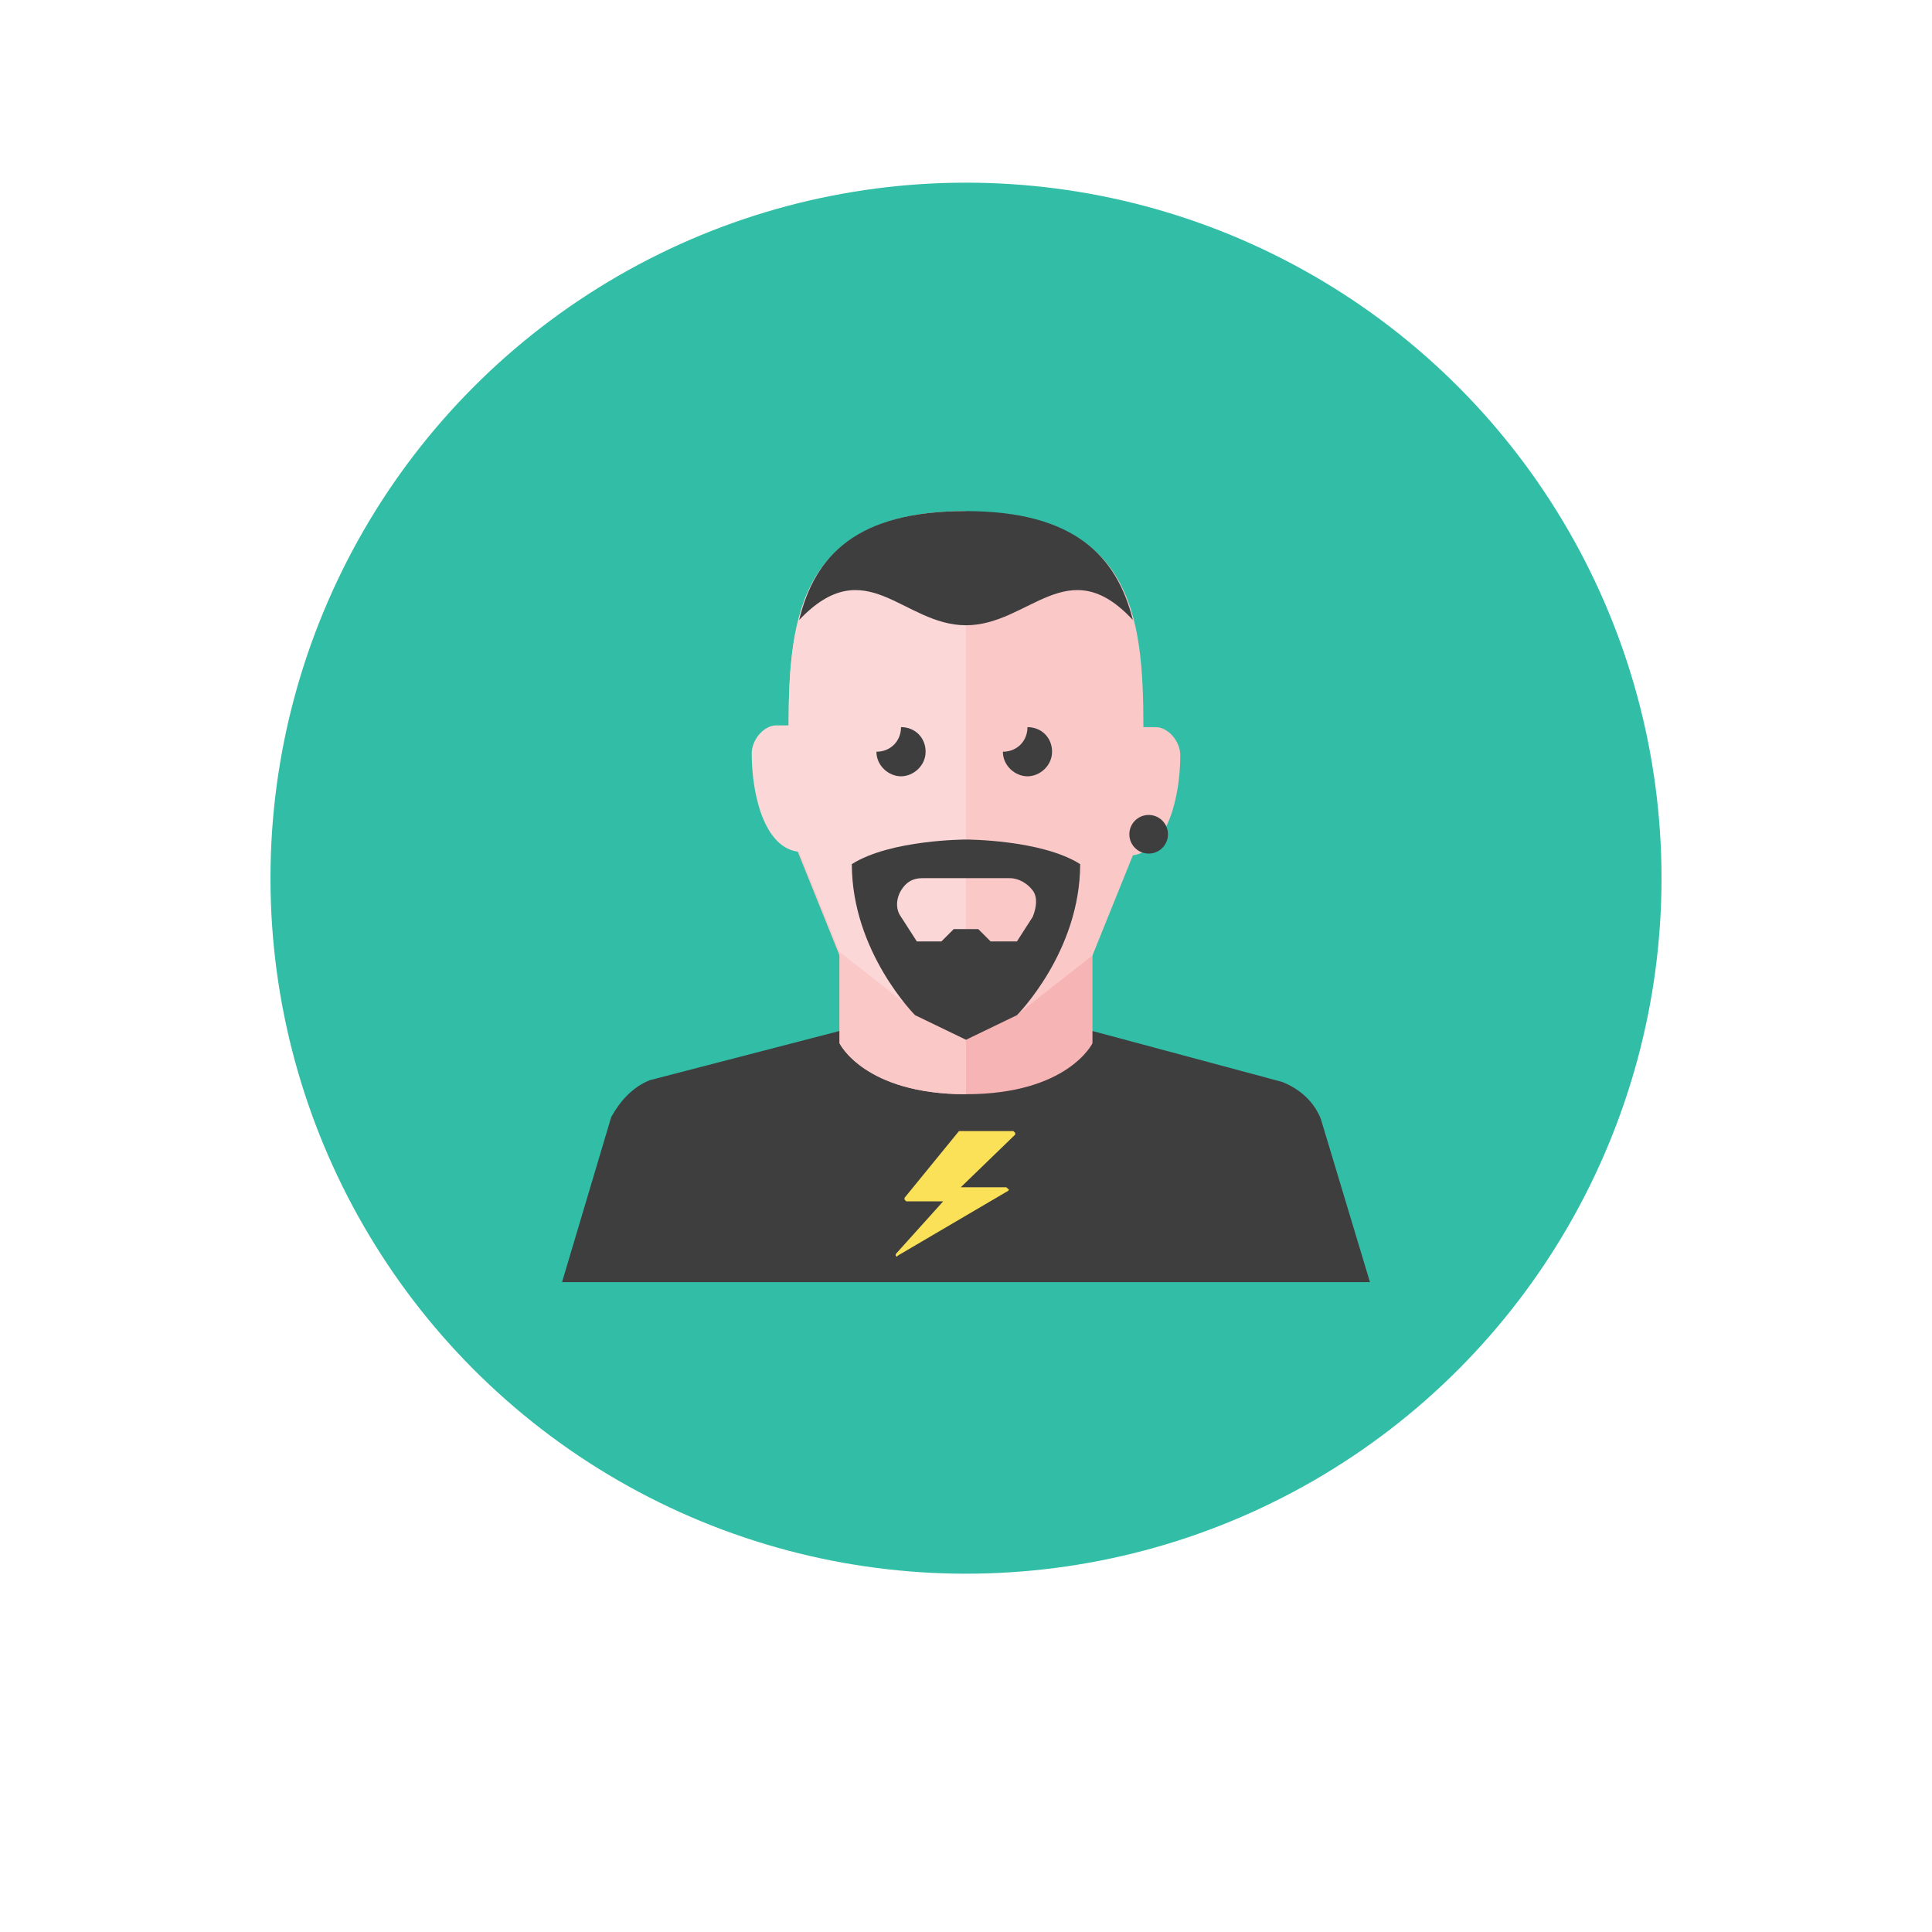 <?xml version="1.0" encoding="utf-8"?>
<!-- Generator: Adobe Illustrator 24.1.2, SVG Export Plug-In . SVG Version: 6.00 Build 0)  -->
<svg version="1.1" id="Layer_1" xmlns="http://www.w3.org/2000/svg" xmlns:xlink="http://www.w3.org/1999/xlink" x="0px" y="0px"
	 viewBox="0 0 110 110" style="enable-background:new 0 0 110 110;" xml:space="preserve">
<style type="text/css">
	.st0{fill:#32BEA6;}
	.st1{fill:#3E3E3F;}
	.st2{fill:#F7B4B4;}
	.st3{fill:#FBC8C8;}
	.st4{fill:#FBD7D7;}
	.st5{fill:#FBE158;}
</style>
<g id="Artboard">
</g>
<g id="Multicolor">
	<g>
		<circle class="st0" cx="55" cy="50" r="39.6"/>
	</g>
	<g>
		<g>
			<path class="st1" d="M75.2,63.7c-0.4-1-1.2-1.7-2.2-2.1l-10.8-2.9H55h-7.2L37,61.5c-1,0.4-1.7,1.2-2.2,2.1L32,73H78L75.2,63.7z"
				/>
		</g>
		<path class="st2" d="M56.9,57.9H55h-1.9c-0.6,0-1.2-0.3-1.6-0.7l-3.7-2.9v5.1c0,0,1.4,2.9,7.2,2.9s7.2-2.9,7.2-2.9v-5.1l-3.7,2.9
			C58.1,57.6,57.5,57.9,56.9,57.9z"/>
		<path class="st3" d="M51.5,57.2l-3.7-2.9v5.1c0,0,1.4,2.9,7.2,2.9v-4.3h-1.9C52.5,57.9,51.9,57.6,51.5,57.2z"/>
		<path class="st3" d="M67.2,43c0-0.8-0.7-1.6-1.4-1.6c-0.3,0-0.5,0-0.7,0v0c0-6.5-0.7-12.2-10.1-12.2s-10.1,5.7-10.1,12.2v5.8
			l2.9,7.2l3.7,2.9c0.4,0.5,1,0.7,1.6,0.7H55h1.9c0.6,0,1.2-0.3,1.6-0.7l3.7-2.9l2.3-5.7C66.5,48.4,67.2,45.3,67.2,43z"/>
		<path class="st4" d="M44.9,41.3L44.9,41.3c-0.2,0-0.5,0-0.7,0c-0.7,0-1.4,0.8-1.4,1.6c0,2.3,0.7,5.4,2.7,5.6l2.3,5.7l3.7,2.9
			c0.4,0.5,1,0.7,1.6,0.7H55V29.1C45.7,29.1,44.9,34.9,44.9,41.3z"/>
		<g>
			<path class="st1" d="M55,47.8c0,0-4.3,0-6.5,1.4c0,5,3.6,8.6,3.6,8.6l2.9,1.4l2.9-1.4c0,0,3.6-3.6,3.6-8.6
				C59.3,47.8,55,47.8,55,47.8z M56.4,53.6l-0.7-0.7H55h-0.7l-0.7,0.7h-1.4l-0.9-1.4c-0.3-0.4-0.3-1,0-1.5S52,50,52.5,50H55h2.5
				c0.5,0,1,0.3,1.3,0.7s0.2,1,0,1.5l-0.9,1.4H56.4z"/>
		</g>
		<g>
			<path class="st5" d="M57.4,67.8c0,0,0.1-0.1,0-0.1c0,0-0.1-0.1-0.1-0.1h-2.6l3.1-3c0,0,0-0.1,0-0.1c0,0-0.1-0.1-0.1-0.1h-3
				c0,0-0.1,0-0.1,0l-3.1,3.8c0,0,0,0.1,0,0.1c0,0,0.1,0.1,0.1,0.1h2.1l-2.7,3c0,0,0,0.1,0,0.1c0,0,0.1,0.1,0.1,0L57.4,67.8z"/>
		</g>
		<g>
			<path class="st1" d="M52.7,42.8c0-0.8-0.6-1.4-1.4-1.4c0,0,0,0,0,0c0,0,0,0,0,0c0,0.8-0.6,1.4-1.4,1.4c0,0.8,0.7,1.4,1.4,1.4
				C52,44.2,52.7,43.6,52.7,42.8z"/>
		</g>
		<g>
			<path class="st1" d="M59.9,42.8c0-0.8-0.6-1.4-1.4-1.4c0,0,0,0,0,0c0,0,0,0,0,0c0,0.8-0.6,1.4-1.4,1.4c0,0.8,0.7,1.4,1.4,1.4
				C59.2,44.2,59.9,43.6,59.9,42.8z"/>
		</g>
		<path class="st1" d="M55,29.1c-6.2,0-8.6,2.5-9.5,6.2c3.8-4,5.9,0.3,9.5,0.3s5.8-4.3,9.5-0.3C63.6,31.7,61.2,29.1,55,29.1z"/>
		<g>
			<circle class="st1" cx="65.4" cy="47.5" r="1.1"/>
		</g>
	</g>
</g>
</svg>
